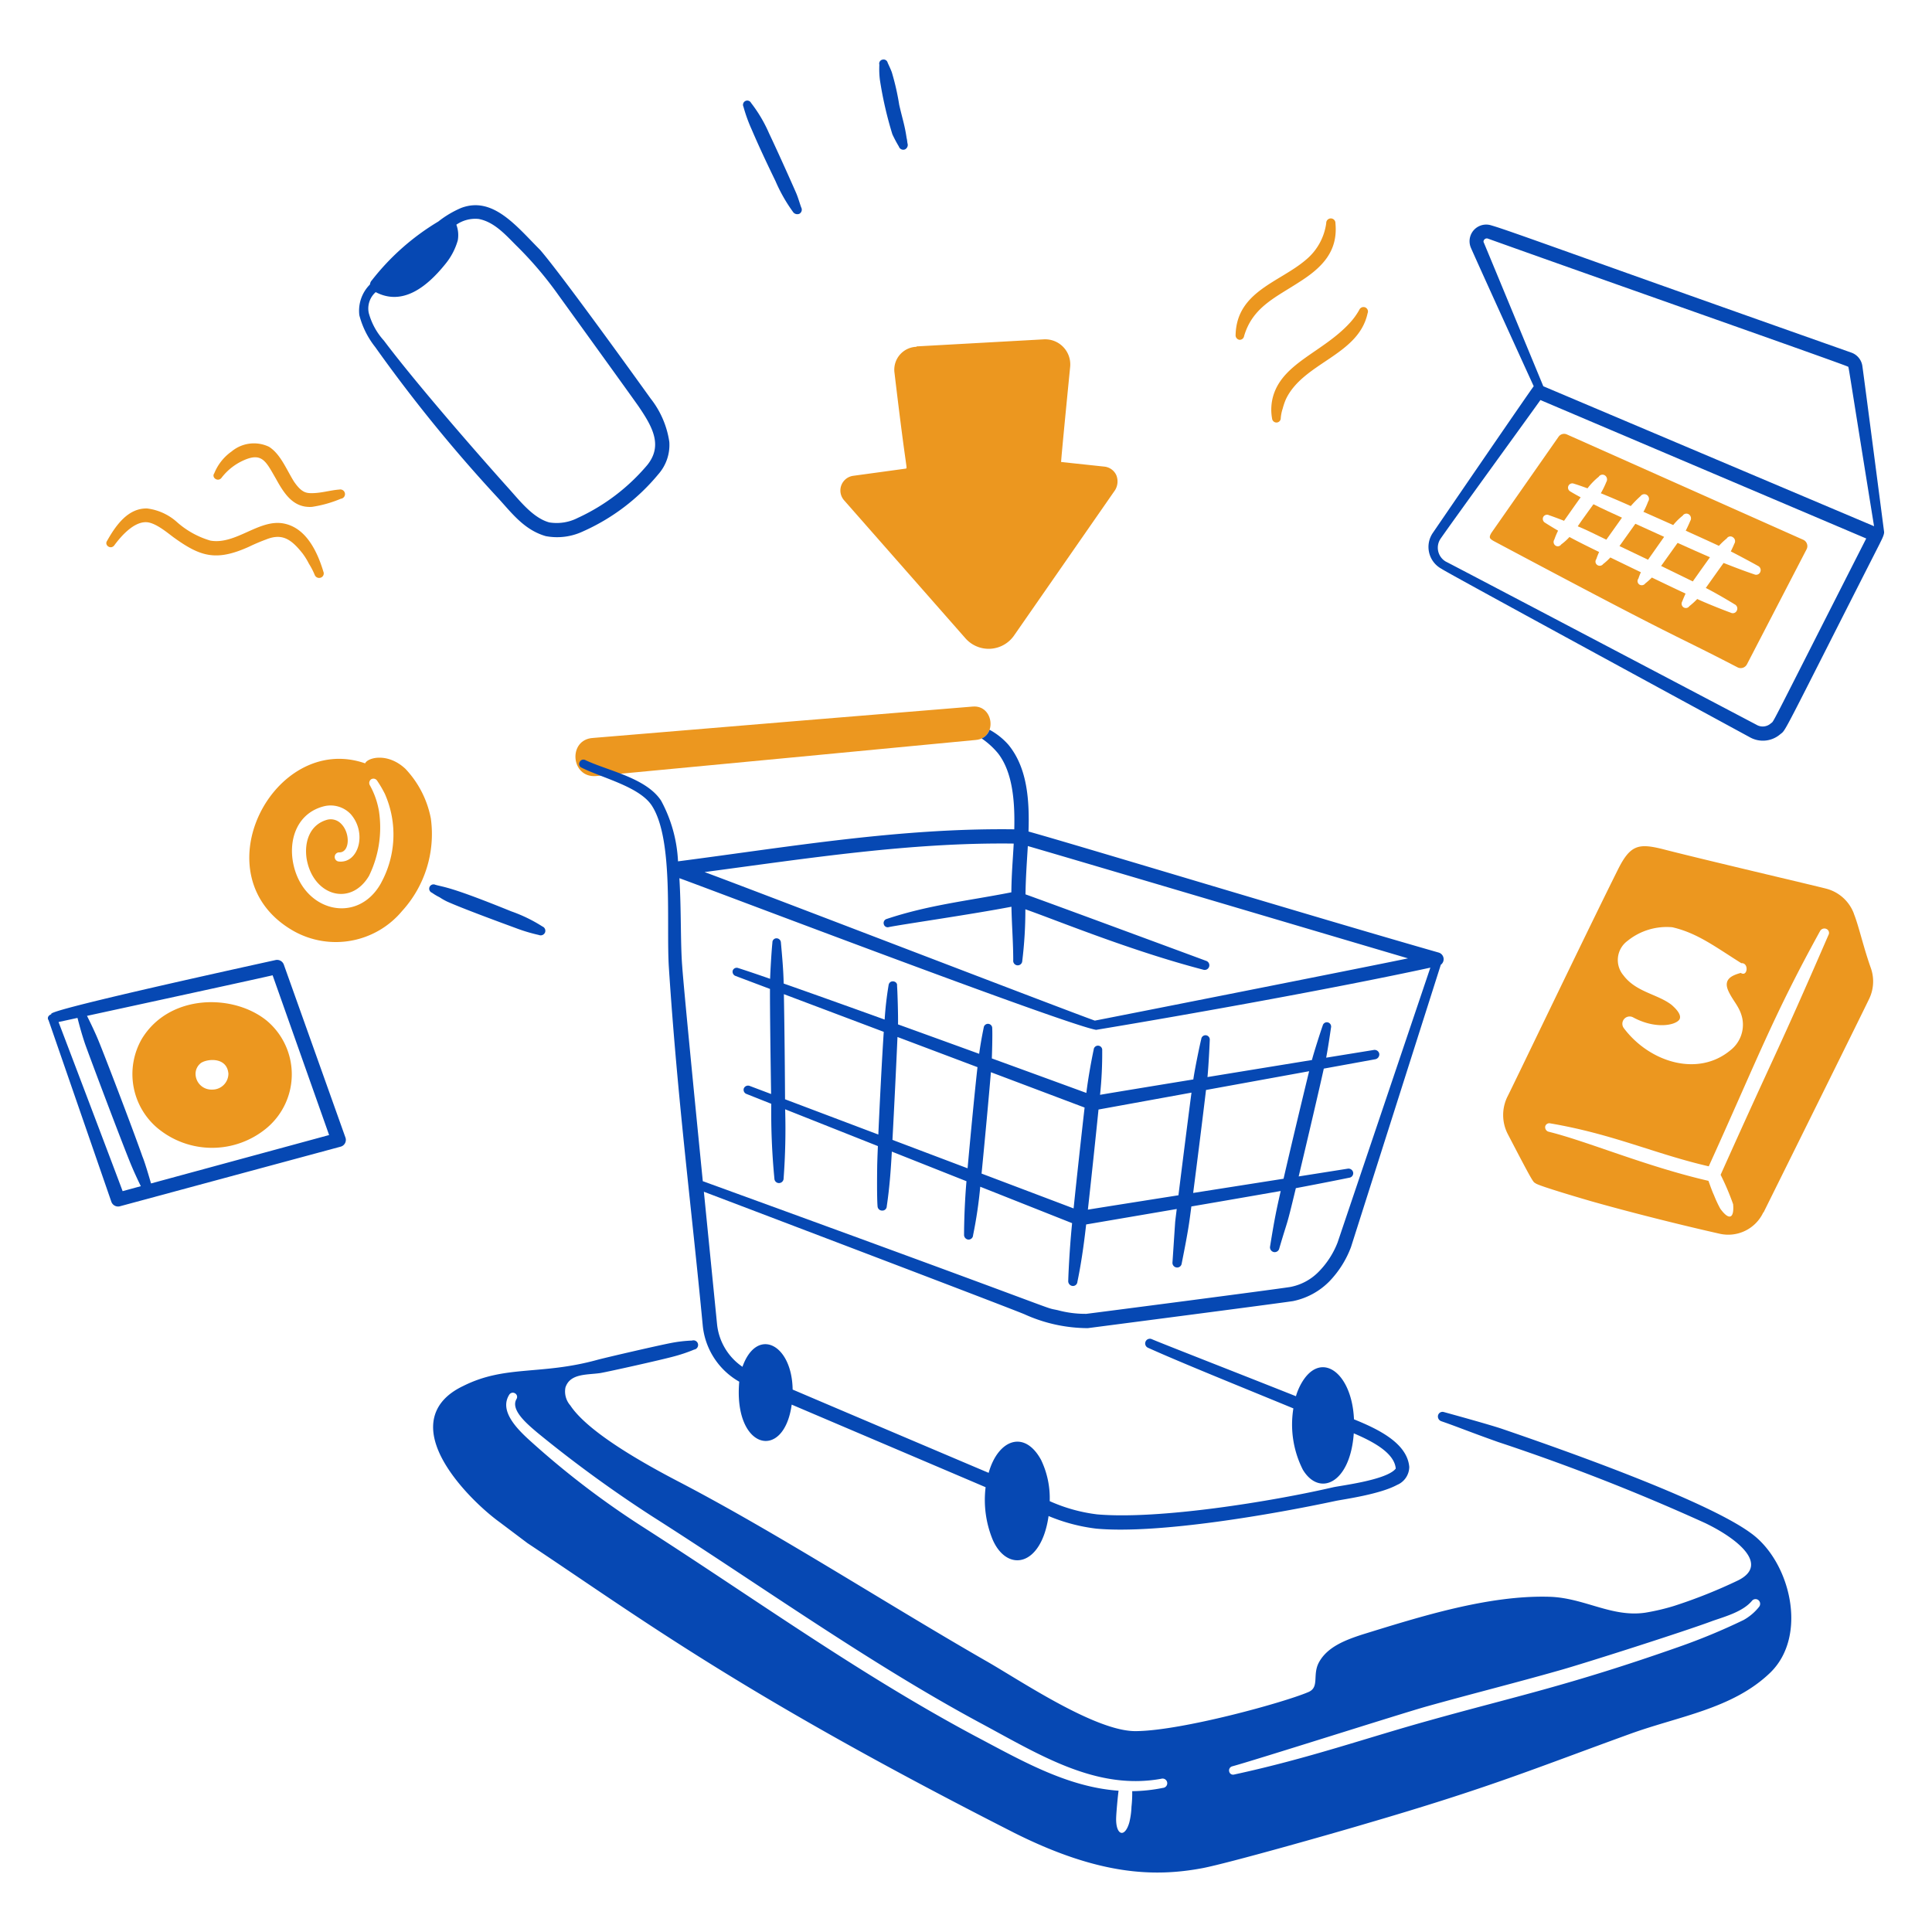 <svg viewBox="0 0 200 200" xmlns="http://www.w3.org/2000/svg"><path d="M100.7,73.143c-1.047.075-35.3,2.9-39.335,3.251-2.589.172-2.294,4.146.337,3.943,4.036-.374,37.222-3.532,39.315-3.737C103.283,76.4,102.892,72.96,100.7,73.143Z" fill="#ec971f"></path><path d="M142.782,109.084a.494.494,0,0,0-.561-.393l-4.935.8c.244-1.3.491-3.057.5-3.115a.449.449,0,0,0-.336-.541.441.441,0,0,0-.524.336c-.167.45-.932,2.831-1.114,3.561-3.178.518-7.119,1.16-10.814,1.765.134-1.363.244-3.951.235-3.827a.45.45,0,0,0-.393-.5.441.441,0,0,0-.486.393c-.181.726-.685,3.195-.822,4.179-4.367.714-8.178,1.341-9.655,1.593a40.957,40.957,0,0,0,.223-4.6.442.442,0,0,0-.879-.094c-.264,1.254-.579,2.988-.762,4.5-1.579-.579-5.292-1.938-9.785-3.573.014-.318.081-2.393.04-3.114a.442.442,0,0,0-.878-.094c-.014.09-.274,1.272-.474,2.73-2.671-.971-5.558-2.018-8.4-3.045.026-.757-.051-3.387-.1-4.008.076-.494-.785-.678-.878-.038a35.538,35.538,0,0,0-.406,3.546c-3.867-1.394-7.574-2.719-10.451-3.728-.034-1.462-.158-2.8-.289-4.255a.456.456,0,0,0-.468-.429.424.424,0,0,0-.411.449c-.106,1.034-.21,2.962-.238,3.744-1.436-.5-2.578-.884-3.308-1.115a.434.434,0,0,0-.561.261.465.465,0,0,0,.3.561l3.556,1.341c-.007,2.284.057,7.046.117,10.878l-2.236-.845a.475.475,0,0,0-.579.243.457.457,0,0,0,.224.579l2.607,1.035a71.763,71.763,0,0,0,.325,7.74.475.475,0,0,0,.467.468.483.483,0,0,0,.486-.486,68.981,68.981,0,0,0,.159-7.153l9.6,3.809c-.041,1.007-.067,1.749-.071,2.062-.046,3.282.032,4.144.037,4.135a.468.468,0,0,0,.467.48.452.452,0,0,0,.486-.448c.32-2.133.436-4.085.526-5.657l7.726,3.065c-.25,2.867-.254,5.6-.247,5.5a.489.489,0,0,0,.43.542.467.467,0,0,0,.5-.449,45.946,45.946,0,0,0,.743-5.022l9.509,3.771c-.327,3.288-.405,6.06-.4,5.96a.5.5,0,0,0,.448.542.462.462,0,0,0,.5-.43c.5-2.391.777-4.8.907-5.938l9.377-1.6c-.07.571-.13,1.026-.16,1.321-.01.1-.285,4.286-.28,4.186a.485.485,0,0,0,.393.542.471.471,0,0,0,.56-.412c.707-3.532.78-4.213,1-5.9,4.233-.723,9.032-1.562,9.249-1.6-.43,1.9-.634,2.836-1.1,5.74a.5.5,0,0,0,.373.578.485.485,0,0,0,.58-.374c.987-3.367.648-1.806,1.715-6.238,3.249-.612,5.522-1.08,5.522-1.08a.47.47,0,0,0,.411-.542.493.493,0,0,0-.579-.392l-5.061.8c.948-3.969,2.192-9.3,2.6-11.161l5.336-.971A.515.515,0,0,0,142.782,109.084Zm-51.857,8.363-9.657-3.65c-.026-4.869-.083-8.82-.122-10.882l10.34,3.9C91.285,109.858,91.061,114.364,90.925,117.447Zm9.239,3.494L92.386,118c.177-3.253.409-8.051.521-10.651l8.283,3.123C100.933,112.716,100.464,117.6,100.164,120.941Zm10.974,4.154c-1.513-.574-5.164-1.956-9.527-3.607.32-3.244.778-8.178.966-10.493l9.7,3.658C111.967,117.371,111.474,121.848,111.138,125.1Zm1.479.127c.353-3.182.823-7.625,1.1-10.364l9.625-1.75c-.357,2.706-.959,7.48-1.35,10.626C117.876,124.384,114.216,124.963,112.617,125.222Zm20.256-3.2-9.357,1.472c.436-3.373,1.037-8.173,1.33-10.66l10.675-1.942C134.955,113.2,133.721,118.345,132.873,122.023Z" fill="#0648b3"></path><path d="M148.916,98.605c-12.6-3.6-37.472-11.146-42.445-12.526.109-3.27-.128-6.609-2.084-8.986a7.123,7.123,0,0,0-1.949-1.548,1.51,1.51,0,0,1-.814.9,8.211,8.211,0,0,1,1.68,1.526c1.525,1.949,1.765,4.97,1.693,7.88-11.874-.157-23.336,1.827-34.809,3.315a14.622,14.622,0,0,0-1.755-6.288c-1.562-2.373-5.546-3.095-7.848-4.2a.426.426,0,0,0-.579.206.41.41,0,0,0,.187.579c2.112,1.069,6.079,1.981,7.325,4,2.217,3.524,1.446,12.119,1.719,16.63.9,13.828,2.352,24.9,3.513,37.148a7.534,7.534,0,0,0,3.776,5.791c-.614,7.014,4.616,8.3,5.43,2.373,6.075,2.591,19.747,8.405,20.074,8.552a10.83,10.83,0,0,0,.748,5.468c1.5,3.366,5.019,2.771,5.769-2.486a18.505,18.505,0,0,0,4.939,1.305c6.456.591,18.472-1.516,24.815-2.877.84-.169,4.522-.673,6.316-1.645a2.046,2.046,0,0,0,1.27-1.868c-.215-2.453-3.183-3.9-5.723-4.926-.217-4.972-3.584-7.3-5.558-3.519a6.21,6.21,0,0,0-.451,1.127c-6.073-2.416-13.981-5.494-14.933-5.912a.486.486,0,1,0-.373.9c3.45,1.558,9.627,4.038,15.041,6.273a10.354,10.354,0,0,0,.978,6.342c1.692,2.82,4.9,1.471,5.275-3.76,2,.852,4.185,2.021,4.343,3.627,0,.056-.056.075-.094.131-1.115,1.115-5.62,1.649-6.409,1.831-6.281,1.453-17.991,3.357-24.4,2.8a16.95,16.95,0,0,1-4.918-1.37,9.138,9.138,0,0,0-.893-4.269c-1.726-3.166-4.464-2.1-5.427,1.34-.238-.1-14.263-6.05-20.291-8.622-.069-4.751-3.711-6.524-5.195-2.357a6.083,6.083,0,0,1-2.629-4.4c-.306-3.093-.82-8.227-1.365-13.721,4.564,1.734,31.44,11.947,33.184,12.682a15.976,15.976,0,0,0,6.559,1.438s19.713-2.559,21.246-2.8a7.348,7.348,0,0,0,3.756-2.036,10.367,10.367,0,0,0,2.242-3.55l9.3-29.231A.715.715,0,0,0,148.916,98.605ZM104.939,87.327c-.092,1.74-.225,3.156-.243,5.046-4.446.876-8.539,1.3-12.9,2.756a.434.434,0,0,0-.3.561.412.412,0,0,0,.523.28c1.2-.253,8.621-1.321,12.684-2.105.043,2.005.187,3.727.187,5.539a.469.469,0,1,0,.934.075,43.407,43.407,0,0,0,.322-5.351c3.5,1.238,10.907,4.291,18.405,6.252a.482.482,0,1,0,.3-.916c-.091-.034-15.47-5.725-18.692-6.881.021-1.744.161-3.614.241-5,5.573,1.615,36.587,10.819,39.357,11.625-3.345.709-31.691,6.315-32.42,6.446-2.709-.953-35.279-13.491-40.4-15.378C83.523,88.874,94.242,87.187,104.939,87.327Zm33.526,41.3a8.907,8.907,0,0,1-1.906,2.971,5.568,5.568,0,0,1-2.971,1.626c-1.2.206-20.553,2.72-21.134,2.784a10.876,10.876,0,0,1-2.934-.373c-1.949-.434,3.06,1.122-36.767-13.359C71.8,112.66,70.782,102.288,70.62,100c-.186-2.355-.087-5.785-.291-9.09,3.115,1.116,39.993,15.173,43.14,15.7,9.659-1.6,24.641-4.284,34.6-6.439Z" fill="#0648b3"></path><path d="M115.565,49.2a1.538,1.538,0,0,0-1.27-.9l-4.373-.467c-.037,0-.056,0-.074-.019,0-.413.929-9.783.934-9.829a2.6,2.6,0,0,0-2.691-2.858L94.88,35.86V35.9a2.374,2.374,0,0,0-2.28,2.709c1.251,10.538,1.357,9.769,1.177,9.9l-5.456.747a1.534,1.534,0,0,0-.934,2.542L99.925,66.057a3.2,3.2,0,0,0,5.045-.261l10.464-15.062A1.73,1.73,0,0,0,115.565,49.2Z" fill="#ec971f"></path><path d="M181.239,158.7c-4.735-3.473-19.965-8.806-25.7-10.769-1.246-.426-4.927-1.441-6.072-1.756a.479.479,0,0,0-.6.336.518.518,0,0,0,.3.6c1.779.616,2.889,1.091,5.923,2.168a216.548,216.548,0,0,1,21.433,8.39c3.3,1.59,6.7,4.285,3.409,5.929a52.812,52.812,0,0,1-6.653,2.653,22.684,22.684,0,0,1-2.952.692c-3.48.515-6.321-1.54-9.923-1.645-6.321-.187-13.384,2.056-19.377,3.906-1.754.572-3.629,1.279-4.5,2.9-.69,1.3.094,2.553-1.077,3.055-2.506,1.075-13.054,3.992-17.815,4.046-4.238.09-12.278-5.423-15.734-7.363C91.287,165.73,80.377,158.646,70.1,153.3c-6.765-3.532-9.885-6.036-11.062-7.811a2.191,2.191,0,0,1-.505-1.85c.474-1.48,2.23-1.3,3.608-1.5.817-.14,6.227-1.34,7.68-1.738a16.268,16.268,0,0,0,2.037-.692.482.482,0,1,0-.224-.934,14.089,14.089,0,0,0-2.131.243c-1.434.275-6.841,1.526-7.679,1.756-5.87,1.612-9.5.511-13.867,2.7-2.671,1.265-3.722,3.376-2.785,6.148,1.066,3.176,4.541,6.5,6.559,7.96l2.878,2.167c11.673,7.747,22.045,15.582,50.433,30.01,8.68,4.34,14.4,4.583,19.471,3.625,2.75-.537,13.483-3.585,16.818-4.578,12.925-3.769,17.281-5.639,27.338-9.287,5.115-1.869,10.686-2.6,14.593-6.372C187.212,169.3,185.315,161.61,181.239,158.7Zm-60.866,26.385a16.967,16.967,0,0,1-3.167.337,12.653,12.653,0,0,1-.075,1.612,7.921,7.921,0,0,1-.224,1.625c-.474,1.659-1.409,1.329-1.364-.448.013-.533.171-2.289.252-2.836-5.389-.383-10.184-3.2-14.949-5.709-11.923-6.381-22.715-14.171-34.1-21.471A88.389,88.389,0,0,1,54.9,149.169c-1.443-1.3-3.227-3.134-2.186-4.784a.434.434,0,0,1,.6-.149.423.423,0,0,1,.149.6c-.655,1.136,1.178,2.632,2.168,3.475a130.51,130.51,0,0,0,11.9,8.671c11.107,7.065,22.456,15.2,33.99,21.4,6.072,3.26,11.935,6.981,18.686,5.756A.484.484,0,1,1,120.373,185.084Zm61.732-18.752A5.421,5.421,0,0,1,180.5,167.7a63.82,63.82,0,0,1-6.708,2.785c-11.447,4.027-17.144,5.18-25.786,7.605-6.472,1.789-12.484,3.929-20.237,5.606a.409.409,0,0,1-.524-.318.435.435,0,0,1,.3-.523c2.425-.659,17.36-5.419,20.069-6.185,4.6-1.29,9.231-2.448,13.828-3.756,2.432-.678,13.072-4.071,15.9-5.139,1.362-.464,3.115-.972,4.017-2.055a.479.479,0,0,1,.673-.075A.5.5,0,0,1,182.105,166.332Z" fill="#0648b3"></path><path d="M11.835,56.449c.755-1.026,2.042-2.446,3.326-2.392.937.047,2.133,1.067,2.785,1.551,2.788,2.019,4.414,2.53,7.829.99.579-.28,1.2-.542,1.757-.747,1.692-.69,2.628-.013,3.774,1.42a7,7,0,0,1,.673,1.084,7.616,7.616,0,0,1,.6,1.158.489.489,0,0,0,.635.281.461.461,0,0,0,.262-.617c-.665-2.214-1.86-4.571-4.13-4.989-2.549-.468-4.935,2.236-7.568,1.775a9.047,9.047,0,0,1-3.531-1.981,5.68,5.68,0,0,0-3.009-1.345c-1.937-.051-3.2,1.656-4.148,3.345C10.764,56.444,11.478,56.935,11.835,56.449Z" fill="#ec971f"></path><path d="M22.948,49.441a5.908,5.908,0,0,1,2.373-1.831c1.849-.792,2.244.23,3.251,1.962.9,1.644,1.846,3.017,3.719,2.9a12.419,12.419,0,0,0,2.99-.841.483.483,0,1,0-.15-.953c-.949.068-1.856.373-2.878.373-.591,0-1.065-.091-1.831-1.214-.821-1.335-1.4-2.844-2.578-3.588a3.613,3.613,0,0,0-3.868.486,5.1,5.1,0,0,0-1.794,2.261C21.857,49.439,22.583,49.956,22.948,49.441Z" fill="#ec971f"></path><path d="M76.962,11.047a15.9,15.9,0,0,0,.859,2.373c.766,1.794,1.607,3.569,2.467,5.345a16.4,16.4,0,0,0,1.794,3.158.537.537,0,0,0,.672.205.483.483,0,0,0,.187-.654c-.168-.467-.3-.953-.5-1.439-.038-.1-1.623-3.689-2.84-6.26a14.581,14.581,0,0,0-1.85-3.12A.439.439,0,1,0,76.962,11.047Z" fill="#0648b3"></path><path d="M91.031,6.7a8.933,8.933,0,0,0,.056,1.57,39.17,39.17,0,0,0,1.289,5.624,13.431,13.431,0,0,0,.673,1.271.478.478,0,0,0,.635.3.512.512,0,0,0,.262-.617c-.038-.187-.038-.373-.094-.56-.186-1.3-.419-1.926-.766-3.438A25.712,25.712,0,0,0,92.32,7.48c-.131-.355-.28-.654-.43-.99a.433.433,0,0,0-.523-.318A.418.418,0,0,0,91.031,6.7Z" fill="#0648b3"></path><path d="M128.788,34.788c.884-3.008,3.272-3.993,5.736-5.606,2.365-1.5,4-3.184,3.719-6.073a.477.477,0,1,0-.953,0,5.961,5.961,0,0,1-2.112,3.793c-2.731,2.333-7.159,3.266-7.269,7.774a.472.472,0,0,0,.393.5A.456.456,0,0,0,128.788,34.788Z" fill="#ec971f"></path><path d="M132.583,43.292a4.187,4.187,0,0,1,.205-1.009,6.918,6.918,0,0,1,.318-.934c1.791-3.822,7.518-4.533,8.465-8.914a.466.466,0,0,0-.243-.616.477.477,0,0,0-.617.261,7.118,7.118,0,0,1-1.028,1.4c-2.744,2.956-6.787,4.065-7.848,7.4a5.133,5.133,0,0,0-.149,2.448.458.458,0,0,0,.486.411A.448.448,0,0,0,132.583,43.292Z" fill="#ec971f"></path><path d="M69.287,45.745a9.464,9.464,0,0,0-1.943-4.5c-.078-.11-9-12.559-11.417-15.36-2.46-2.46-4.9-5.616-8.2-4.354a10.354,10.354,0,0,0-2.351,1.4,24.98,24.98,0,0,0-6.878,6.08.734.734,0,0,0-.2.437,3.851,3.851,0,0,0-1.1,3.179,8.9,8.9,0,0,0,1.635,3.288A156.16,156.16,0,0,0,51.592,51.594c1.413,1.545,2.678,3.261,4.9,3.905a6.293,6.293,0,0,0,3.85-.485,21.367,21.367,0,0,0,7.811-5.924A4.571,4.571,0,0,0,69.287,45.745Zm-2.279,2.392a20.753,20.753,0,0,1-7.194,5.475,4.791,4.791,0,0,1-2.953.467c-1.661-.449-3.033-2.214-4.167-3.475C48.919,46.4,42.8,39.336,39.745,35.263a6.958,6.958,0,0,1-1.57-2.86,2.253,2.253,0,0,1,.718-2.161c2.726,1.424,5.219-.431,7.226-2.93a6.781,6.781,0,0,0,1.27-2.43,3.1,3.1,0,0,0-.147-1.622,3.448,3.448,0,0,1,2.313-.592c1.608.3,2.792,1.652,3.868,2.728A38.179,38.179,0,0,1,57.8,30.535c.784,1.084,7.736,10.707,8.315,11.548C67.54,44.18,68.636,46.114,67.008,48.137Z" fill="#0648b3"></path><path d="M44.6,84.723a10.292,10.292,0,0,0-2.635-5.139c-1.846-1.719-3.911-1.158-4.167-.561C28.343,75.716,20.459,90.779,30.432,96.4a8.931,8.931,0,0,0,11.193-2.093A11.829,11.829,0,0,0,44.6,84.723Zm-5.143,6.67c-2.446,4.461-8.317,2.97-9.156-2.316-.374-2.43.6-4.934,3.214-5.606a2.865,2.865,0,0,1,2.784.8c1.732,1.955.819,5.11-1.2,4.915a.468.468,0,0,1-.449-.5.462.462,0,0,1,.486-.448c1.088,0,1.154-2.03.149-2.99a1.485,1.485,0,0,0-1.4-.393c-1.831.505-2.392,2.3-2.149,4,.626,3.839,4.535,5.064,6.465,1.813a11.4,11.4,0,0,0,1.028-6.709,8.393,8.393,0,0,0-.953-2.69.468.468,0,0,1,.149-.6.454.454,0,0,1,.617.149,11.888,11.888,0,0,1,.8,1.364A10.425,10.425,0,0,1,39.453,91.393Z" fill="#ec971f"></path><path d="M44.717,92.416a5.493,5.493,0,0,0,.785.467,6.427,6.427,0,0,0,.785.448c1.592.714,5.388,2.111,7.119,2.747a17.31,17.31,0,0,0,2.373.71.489.489,0,0,0,.636-.243.48.48,0,0,0-.262-.635,15.566,15.566,0,0,0-3.233-1.57c-6.269-2.547-6.881-2.476-7.848-2.746a.448.448,0,1,0-.355.822Z" fill="#0648b3"></path><path d="M193.658,100.18c-.77-2.167-1.23-4.3-1.738-5.569v-.018a4.176,4.176,0,0,0-2.877-2.6c-1.047-.28-13.267-3.139-16.986-4.111-2.468-.6-3.315-.417-4.615,2.224-3.326,6.671-10.577,21.807-11.38,23.395a4.3,4.3,0,0,0,.018,3.887c2.776,5.335,2.61,4.928,2.9,5.12.375.281,5.245,1.7,5.7,1.831,3.943,1.121,9.212,2.448,13.361,3.382a4.006,4.006,0,0,0,4.5-2.224l.019.019c1.513-3.046,10.034-20.237,10.894-22.031A4.17,4.17,0,0,0,193.658,100.18Zm-25.191-2.771a6.453,6.453,0,0,1,4.653-1.42c2.607.6,4.5,2.067,7.138,3.718.812-.062.665,1.468-.056,1.009-.926.26-1.823.648-1.289,1.85.483,1.077,1.21,1.658,1.458,2.9a3.352,3.352,0,0,1-1.234,3.252c-3.406,2.838-8.442,1.207-11.062-2.317a.754.754,0,0,1,.953-1.1c2.319,1.265,4.4.851,4.821.243.291-.485-.393-1.161-.822-1.532-1.461-1.115-3.667-1.308-4.97-3.046A2.454,2.454,0,0,1,168.467,97.409Zm20.811-.61c-5.546,12.77-5.043,11.181-11.16,24.816a25.887,25.887,0,0,1,1.294,3.044c.127,1.4-.366,1.788-1.327.467a12.233,12.233,0,0,1-.654-1.4c-.174-.37-.4-1-.572-1.485-6.526-1.51-12.533-4.1-16.563-5.09a.483.483,0,0,1-.336-.542.433.433,0,0,1,.523-.318c6.539,1.113,10.833,3.164,16.406,4.447,4.95-10.9,6.635-15.489,11.53-24.366a.509.509,0,0,1,.654-.206A.445.445,0,0,1,189.278,96.8Z" fill="#ec971f"></path><path d="M35.752,117.735,29.38,99.853a.741.741,0,0,0-.86-.467C4.1,104.754,5.312,104.892,5.312,104.992c-.266.106-.434.308-.318.579h.019l6.521,18.854a.74.74,0,0,0,.878.448l22.835-6.166A.727.727,0,0,0,35.752,117.735ZM6.059,105.8l1.962-.427c.145.552.376,1.47.768,2.647.4,1.144,3.506,9.406,4.634,12.2.39.975.85,1.949,1.156,2.574l-1.886.513C12.263,122.127,6.4,106.673,6.059,105.8Zm9.574,16.71c-.243-.847-.653-2.229-.883-2.774-1.1-3.13-4.109-10.966-4.634-12.2-.34-.811-.818-1.792-1.109-2.375,5.787-1.257,17.915-3.889,19.214-4.2l5.849,16.538Z" fill="#0648b3"></path><path d="M27.625,105.668c-3.475-2.832-10.115-2.8-12.95,1.887a7.315,7.315,0,0,0,1.57,9.175,8.833,8.833,0,0,0,11.417,0A7.251,7.251,0,0,0,27.625,105.668Zm-5.681,7.125a1.64,1.64,0,0,1-1.7-1.644,1.4,1.4,0,0,1,.579-1.122c.675-.436,2.676-.616,2.822,1.122A1.655,1.655,0,0,1,21.944,112.793Z" fill="#ec971f"></path><path d="M195.037,55.028s-2.076-15.967-2.244-17.125a1.732,1.732,0,0,0-1.14-1.4c-28.718-10.136-35.426-12.646-37.26-13.167a1.723,1.723,0,0,0-2.111,2.348c.662,1.526,6.037,13.325,6.489,14.3-.137.113-10.377,15.081-10.445,15.181a2.574,2.574,0,0,0,.934,3.737c-.1.051,31.778,17.362,31.879,17.416A2.753,2.753,0,0,0,184.3,76c.624-.488.017.485,10.3-19.742C194.631,56.158,195.1,55.363,195.037,55.028ZM153.608,25.121c-.121-.18.092-.5.393-.429,10.193,3.659,37.239,13.15,37.3,13.267.1.067-.132-1.011,2.7,16.515L159.762,39.983C159.109,38.4,154.2,26.534,153.608,25.121ZM183.343,74.86a1.259,1.259,0,0,1-1.513.168c-.1-.053-31.532-16.591-32.159-16.892a1.663,1.663,0,0,1-.542-2.373c1.528-2.2,9.7-13.435,10.334-14.351l33.728,14.332C182.994,75.8,183.664,74.62,183.343,74.86Z" fill="#0648b3"></path><path d="M167.907,53.588c-.842-.384-2.234-1.019-2.953-1.389-.4.56-.844,1.155-1.246,1.729-.128.189-.255.375-.381.554.835.337,1.923.884,2.959,1.386C166.42,55.672,167.693,53.885,167.907,53.588Z" fill="#ec971f"></path><path d="M173.664,56.2c-.4.568-1.563,2.186-1.706,2.389,1.156.556,2.271,1.1,3.278,1.6.166-.232,1.366-1.94,1.778-2.5C175.978,57.239,174.838,56.731,173.664,56.2Z" fill="#ec971f"></path><path d="M172.27,55.574c-.747-.338-2.731-1.24-2.977-1.353-.4.56-1.512,2.119-1.645,2.308.163.079,2.132,1.02,2.955,1.413C170.673,57.841,171.994,55.954,172.27,55.574Z" fill="#ec971f"></path><path d="M186.645,55.866,162.2,44.972a.7.7,0,0,0-.86.243l-6.94,9.93c-.322.529-.166.618.19.843,20.579,10.962,17.768,9.2,25.268,13.089a.726.726,0,0,0,.991-.318L187,56.893A.719.719,0,0,0,186.645,55.866Zm-4.423,3.35a.463.463,0,0,1-.616.243c-1.037-.346-2.282-.828-3.18-1.183-.417.593.253-.367-1.842,2.588.916.46,2.459,1.367,2.991,1.7a.476.476,0,0,1,.224.635.453.453,0,0,1-.636.225c-.78-.28-2.734-1.061-3.466-1.417a7.42,7.42,0,0,1-.815.742.436.436,0,0,1-.616.112.454.454,0,0,1-.112-.616c.037-.114.112-.291.333-.8-1.077-.5-2.264-1.07-3.487-1.658a6.637,6.637,0,0,1-.681.609.45.45,0,0,1-.616.112.431.431,0,0,1-.094-.617,5.446,5.446,0,0,1,.255-.651c-.788-.38-2.9-1.4-3.161-1.531a6.024,6.024,0,0,1-.745.68.441.441,0,0,1-.617.093.425.425,0,0,1-.093-.6,7.055,7.055,0,0,1,.292-.74c-1.116-.544-2.168-1.061-3.071-1.552a5.686,5.686,0,0,1-.854.771.425.425,0,0,1-.6.112.451.451,0,0,1-.112-.616,7.985,7.985,0,0,1,.388-.923c-.85-.5-1.339-.817-1.339-.817a.458.458,0,0,1-.206-.579.445.445,0,0,1,.6-.206s.6.2,1.564.581c.188-.267,1.349-1.922,1.72-2.43-.693-.372-1.085-.616-1.085-.616a.443.443,0,0,1,.374-.8s.552.167,1.418.486a6.768,6.768,0,0,1,1.164-1.2.458.458,0,0,1,.654-.131.507.507,0,0,1,.131.673,9.261,9.261,0,0,1-.569,1.166c.622.25,2.037.847,3.1,1.326a11.575,11.575,0,0,1,1.011-1.027.482.482,0,0,1,.785.56,8.976,8.976,0,0,1-.411.935c-.027.039-.053.081-.079.124.177.081,2.234.992,3.088,1.374a6.129,6.129,0,0,1,.978-.968.457.457,0,0,1,.654-.13.5.5,0,0,1,.131.672s-.149.374-.43.935c-.066.115-.416-.122,3.4,1.643a7.062,7.062,0,0,1,.809-.765.439.439,0,0,1,.654-.112.479.479,0,0,1,.131.654s-.126.316-.365.8c.4.2,2.019,1.054,2.809,1.5A.478.478,0,0,1,182.222,59.216Z" fill="#ec971f"></path></svg>